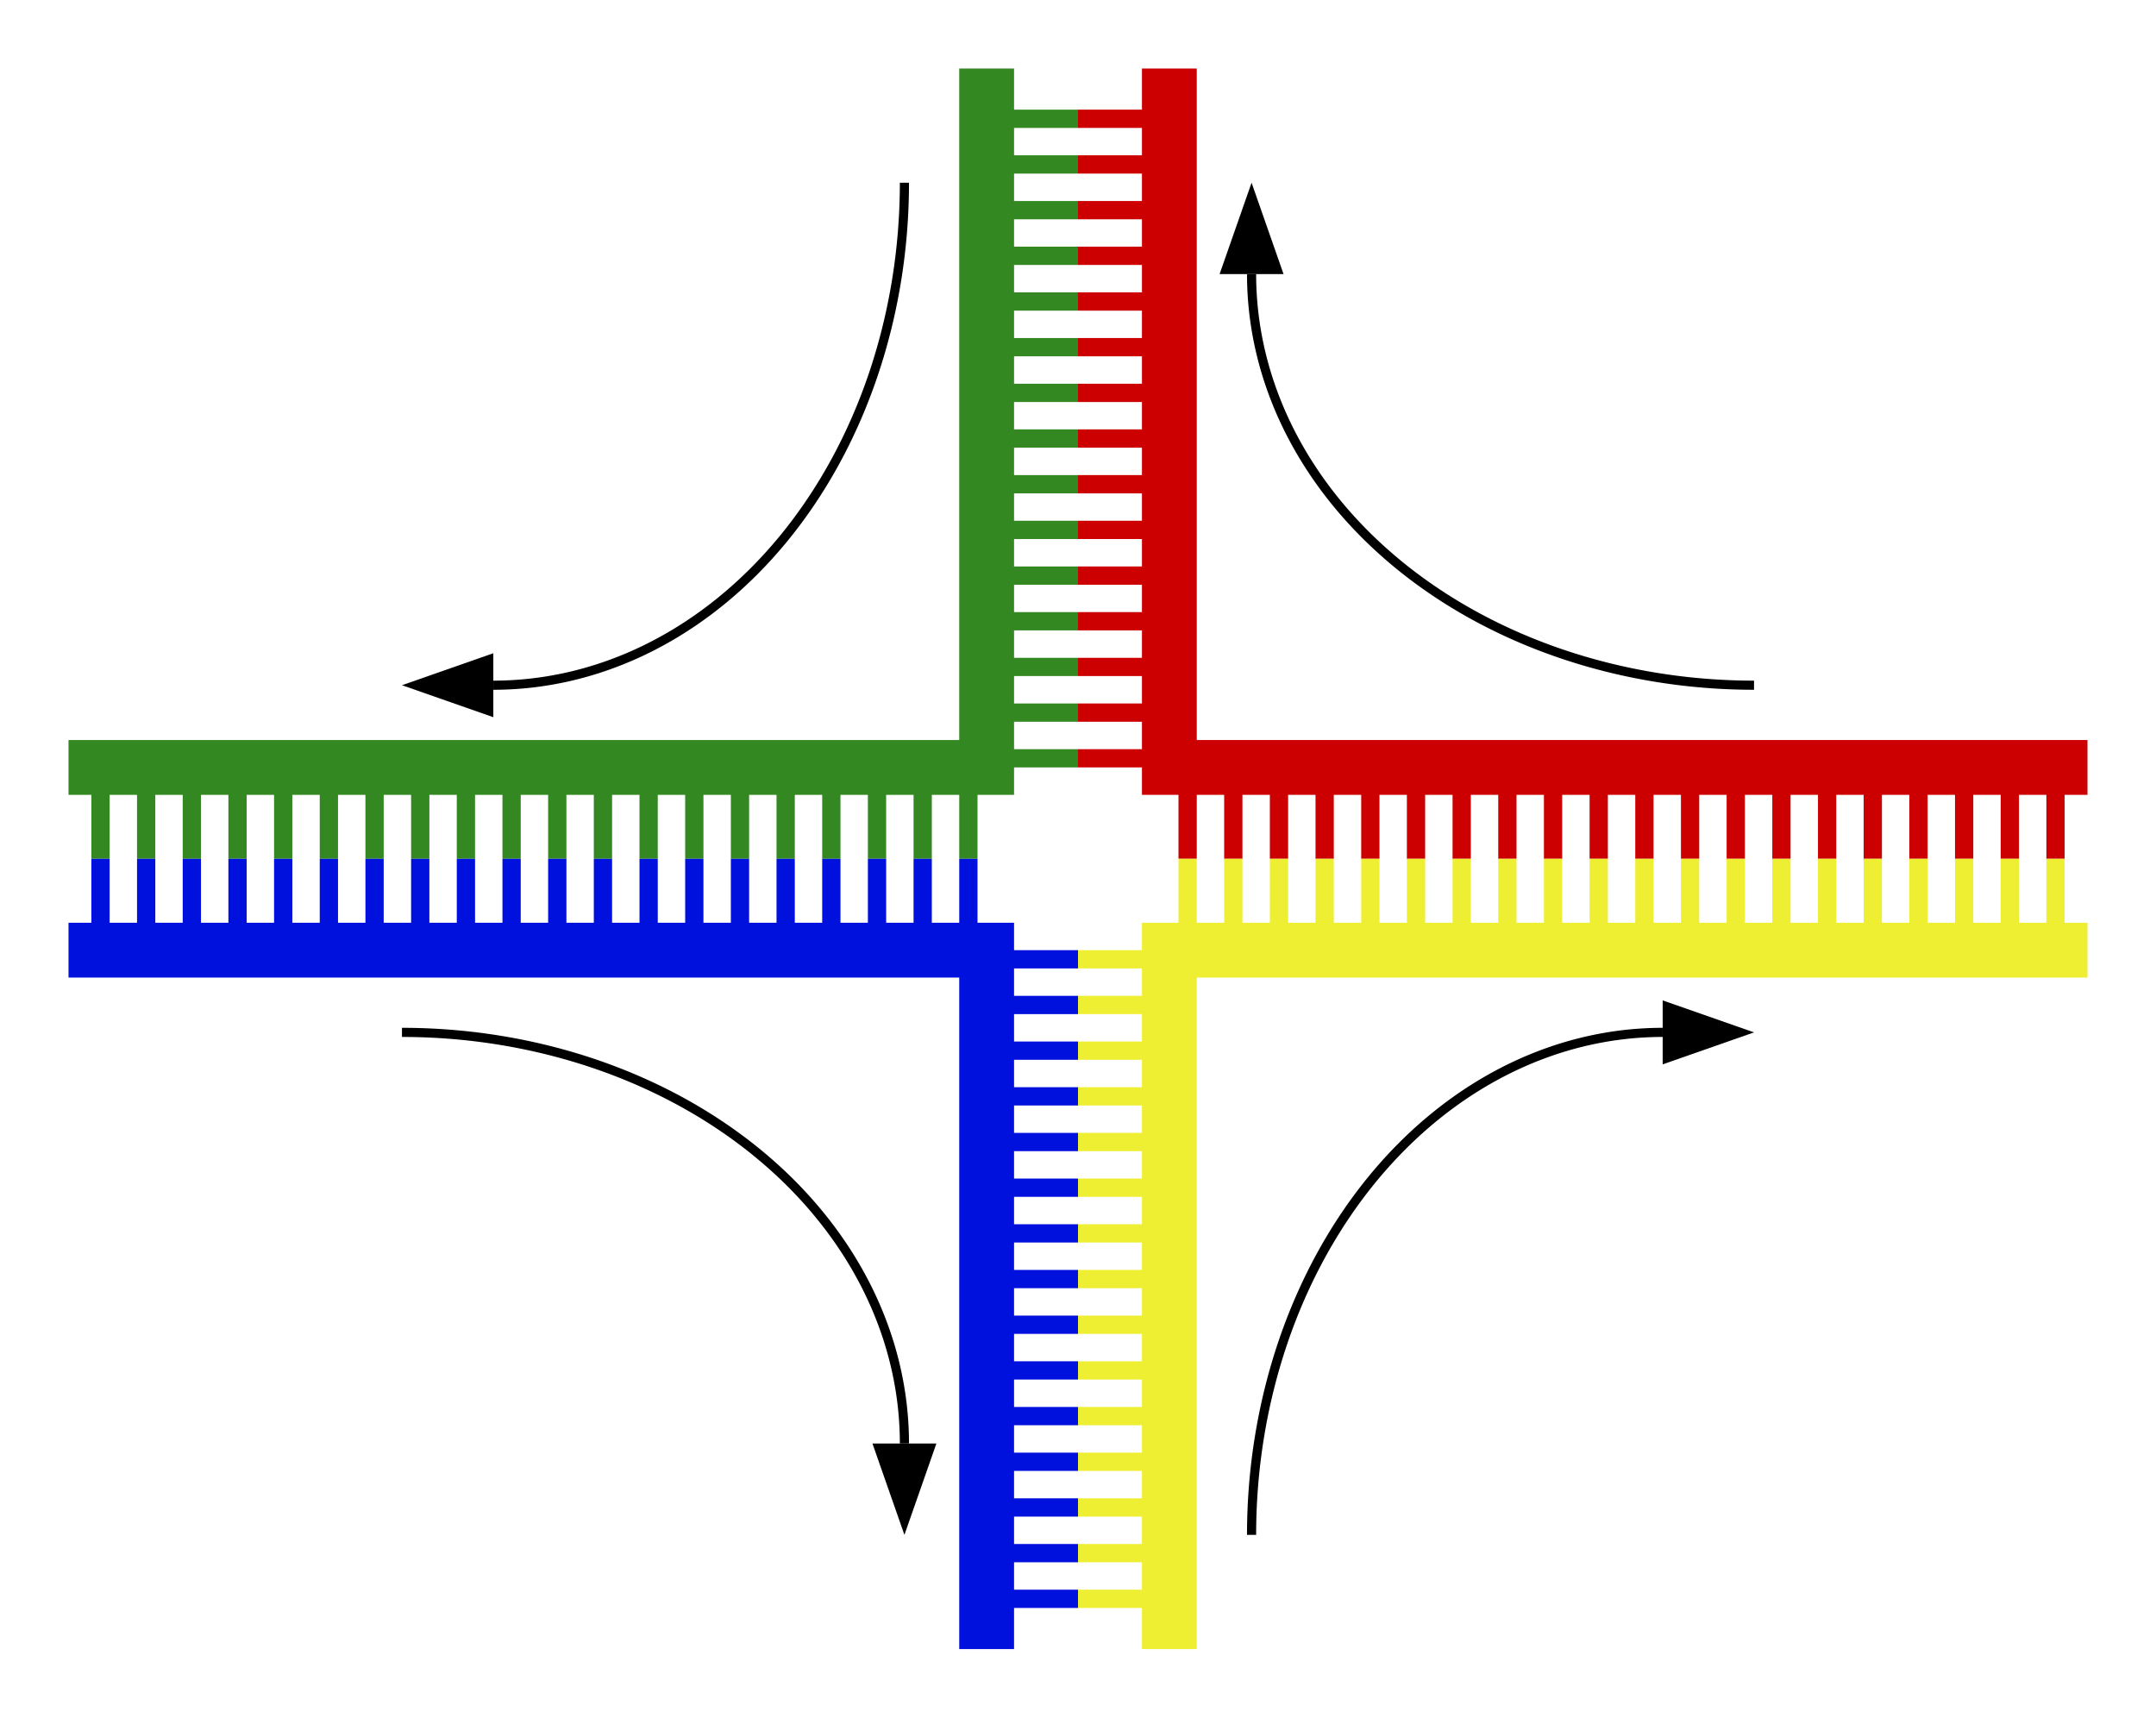 ﻿<?xml version="1.0" encoding="UTF-8"?>
<svg xmlns="http://www.w3.org/2000/svg"
width="472" height="376" fill="none" stroke-width="12">
<path stroke="#382" d="m15,168H216V15"/>
<path stroke="#C00" d="m256,15V168H457"/>
<path stroke="#01D" d="m15,208H216v153"/>
<path stroke="#EE3" d="m256,361V208h201"/>
<g stroke-width="20" stroke-dasharray="4,6">
<path stroke="#382" d="m20,178H216m10-10V20"/>
<path stroke="#01D" d="m20,198H216m10,10v149"/>
<path stroke="#C00" d="m452,178H256m-10-10V20"/>
<path stroke="#EE3" d="m452,198H256m-10,10v149"/></g>
<path stroke="#000" stroke-width="2"
d="m198,40a90,110 0 0,1-90,110m276,0a110,90 0 0,1-110-90m0,276a90,110 0 0,1 90-110m-276,0a110,90 0 0,1 110,90"/>
<path fill="#000" d="m88,150 20-7v14m90,179-7-20h14m179-90-20-7v14m-90-193-7,20h14"/>
</svg>